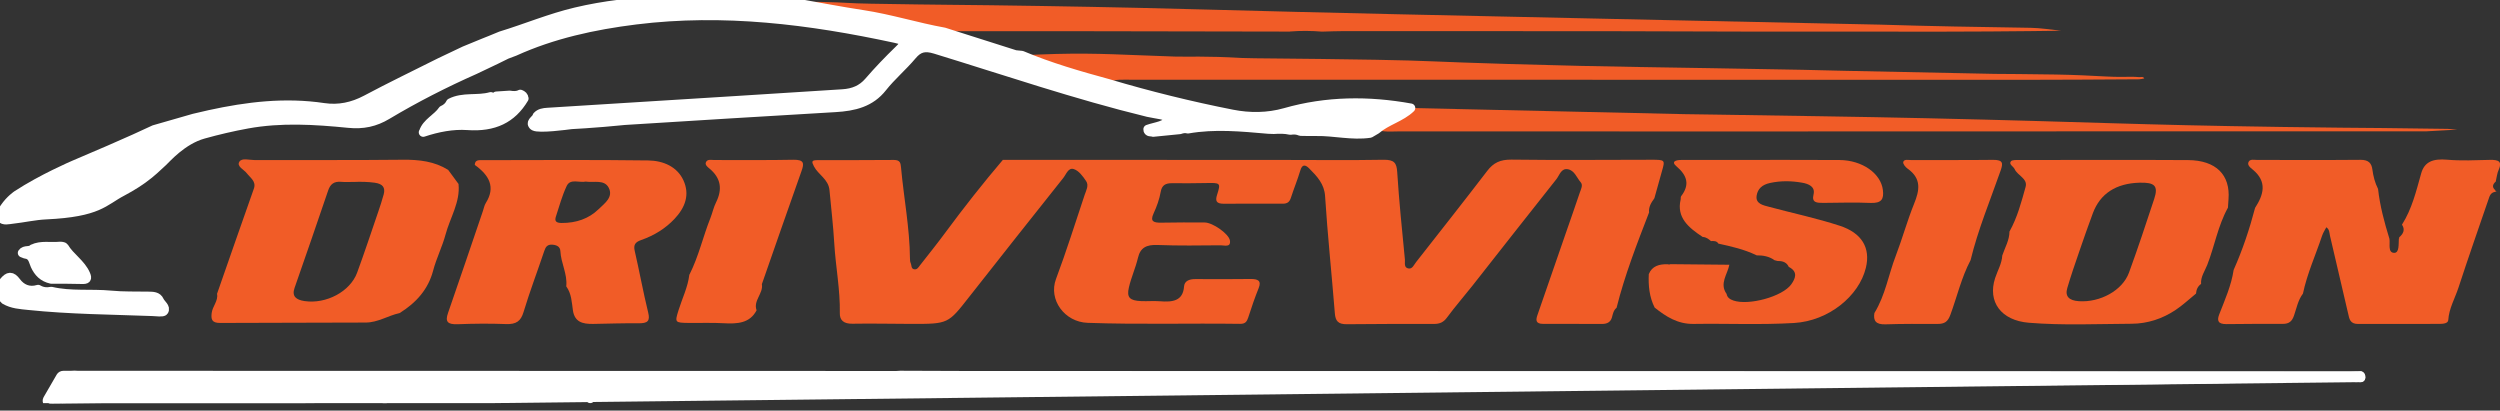 <?xml version="1.0" encoding="UTF-8"?> <svg xmlns="http://www.w3.org/2000/svg" width="274" height="45" viewBox="0 0 274 45" fill="none"><rect x="0" y="0" width="274" height="45" fill="#333333" stroke="none"/><g clip-path="url(#clip0_109_404)"><path d="M0.539 32.869C-0.186 32.225 -0.137 31.546 0.433 30.847C0.921 30.274 1.262 30.179 1.803 30.902C2.311 31.59 3.137 32.029 4.18 31.71C4.624 31.971 5.109 32.031 5.623 31.927C7.771 32.429 9.984 32.137 12.158 32.344C13.514 32.475 14.889 32.429 16.255 32.455C16.751 32.465 17.254 32.455 17.48 32.962C17.654 33.35 18.235 33.691 17.965 34.097C17.851 34.271 17.163 34.164 16.736 34.148C12.204 33.977 7.662 33.952 3.148 33.482C2.258 33.389 1.329 33.34 0.541 32.867L0.538 32.87L0.539 32.869Z" fill="white" stroke="white" stroke-width="0.985" stroke-linejoin="round"></path><path d="M57.44 10.793C56.115 13.014 54.152 13.971 51.231 13.764C49.644 13.651 47.948 13.979 46.388 14.503L46.414 14.483C46.743 13.423 47.931 12.952 48.518 12.07C48.911 11.896 49.203 11.636 49.373 11.274C50.748 10.557 52.353 10.999 53.787 10.586C54.007 10.691 54.216 10.695 54.398 10.523C54.883 10.491 55.371 10.461 55.855 10.427C56.258 10.489 56.654 10.516 57.028 10.323C57.26 10.412 57.422 10.552 57.434 10.789L57.439 10.791L57.44 10.793Z" fill="white" stroke="white" stroke-width="0.985" stroke-linejoin="round"></path><path d="M3.583 27.273C4.515 26.832 5.532 27.087 6.508 26.988C6.684 26.97 6.981 27.005 7.037 27.099C7.678 28.185 8.9 28.899 9.4 30.076C9.6 30.546 9.509 30.652 8.959 30.633C7.848 30.597 6.735 30.609 5.621 30.604C4.701 30.397 4.19 29.852 3.837 29.084C3.62 28.614 3.585 27.937 2.77 27.847C2.661 27.804 2.553 27.762 2.444 27.719C2.702 27.326 3.29 27.592 3.587 27.273H3.583Z" fill="white" stroke="white" stroke-width="0.985" stroke-linejoin="round"></path><path d="M258.738 41.389C253.401 41.265 248.072 41.427 242.738 41.53C240.756 41.569 238.767 41.589 236.785 41.607C221.216 41.757 205.644 41.896 190.075 42.051C175.975 42.194 161.873 42.362 147.774 42.51C131.194 42.681 114.611 42.843 98.03 43.016C97.642 43.021 97.251 43.057 96.863 43.081C93.275 43.108 89.687 43.127 86.099 43.156C80.148 43.204 74.197 43.25 68.246 43.313C67.523 43.321 66.782 43.22 66.081 43.467C65.57 43.295 65.068 43.178 64.691 43.689C64.573 43.455 64.35 43.416 64.092 43.419C59.267 43.475 54.441 43.534 49.616 43.59H49.005C47.153 43.535 45.302 43.511 43.451 43.653C43.037 43.523 42.631 43.515 42.238 43.708C40.161 43.474 38.077 43.664 36 43.669C32.702 43.677 29.402 43.758 26.105 43.809C25.608 43.702 25.114 43.714 24.621 43.827C23.845 43.835 23.067 43.842 22.291 43.854C21.791 43.748 21.295 43.759 20.798 43.866C20.514 43.868 20.228 43.872 19.943 43.876C18.953 43.787 17.959 43.753 16.976 43.92C16.4 43.84 15.82 43.823 15.248 43.944C12.477 43.801 9.712 43.886 6.943 44.024C6.911 44.068 6.87 44.107 6.852 44.157C6.847 44.176 6.887 44.21 6.908 44.236L6.852 44.196C6.667 44.036 6.446 43.979 6.194 44.026C6.117 43.933 6.041 43.838 5.964 43.746C6.39 42.87 7.233 42.177 7.381 41.18C7.646 41.163 7.909 41.146 8.174 41.131C8.515 41.151 8.853 41.187 9.194 41.187C38.678 41.187 68.161 41.183 97.648 41.178C97.989 41.178 98.329 41.146 98.671 41.127C105.374 41.149 112.078 41.183 118.78 41.185C165.031 41.207 211.28 41.228 257.531 41.241C257.919 41.241 258.31 41.203 258.698 41.183C258.766 41.239 258.779 41.308 258.739 41.383L258.741 41.389H258.738Z" fill="white" stroke="white" stroke-width="0.985" stroke-linejoin="round"></path><path d="M49.116 18.617C49.495 19.132 49.874 19.649 50.254 20.163C50.462 22.142 49.328 23.856 48.835 25.694C48.476 27.037 47.824 28.317 47.471 29.661C46.942 31.673 45.657 33.158 43.797 34.314C42.534 34.588 41.426 35.346 40.086 35.351C34.766 35.38 29.451 35.363 24.132 35.395C23.182 35.4 23.129 34.971 23.198 34.321C23.277 33.583 23.938 32.98 23.788 32.201C25.131 28.357 26.465 24.51 27.826 20.671C28.105 19.882 27.441 19.499 27.044 18.983C26.73 18.573 25.912 18.245 26.233 17.726C26.509 17.28 27.306 17.541 27.87 17.541C33.295 17.529 38.719 17.565 44.144 17.507C45.942 17.487 47.615 17.685 49.113 18.616H49.116V18.617ZM38.743 19.938C38.305 19.938 37.861 19.972 37.426 19.93C36.594 19.85 36.197 20.193 35.965 20.88C34.758 24.447 33.52 28.008 32.28 31.566C31.963 32.48 32.456 32.864 33.385 32.999C35.753 33.346 38.38 31.955 39.142 29.883C39.944 27.696 40.676 25.489 41.428 23.29C41.654 22.629 41.877 21.963 42.057 21.291C42.245 20.576 41.974 20.152 41.075 20.027C40.29 19.918 39.523 19.911 38.742 19.942V19.938H38.743Z" fill="#F15C27"></path><path d="M52.036 18.072C52.045 17.464 52.568 17.553 52.983 17.553C59.003 17.546 65.025 17.502 71.044 17.584C72.713 17.606 74.229 18.283 74.908 19.773C75.616 21.328 75.108 22.739 73.921 23.996C72.925 25.047 71.697 25.811 70.271 26.308C69.586 26.544 69.419 26.87 69.566 27.502C70.085 29.754 70.494 32.023 71.044 34.269C71.267 35.181 70.984 35.441 69.992 35.432C68.331 35.413 66.668 35.474 65.008 35.502C63.835 35.522 62.98 35.288 62.792 34.018C62.662 33.136 62.645 32.185 62.06 31.385C62.213 30.054 61.478 28.836 61.419 27.53C61.396 27.048 61.04 26.855 60.55 26.817C60.004 26.773 59.807 27.047 59.66 27.483C58.91 29.726 58.06 31.945 57.379 34.209C57.082 35.189 56.591 35.562 55.451 35.518C53.694 35.448 51.925 35.466 50.168 35.535C49.054 35.576 48.772 35.26 49.098 34.319C50.398 30.591 51.655 26.852 52.931 23.116C53.031 22.825 53.08 22.511 53.245 22.248C54.344 20.509 53.612 19.203 52.043 18.081L52.037 18.074L52.036 18.072ZM64.205 19.902C63.503 20.055 62.507 19.536 62.109 20.382C61.604 21.452 61.301 22.599 60.931 23.72C60.778 24.183 60.882 24.434 61.549 24.439C63.156 24.446 64.526 23.973 65.598 22.934C66.268 22.283 67.243 21.61 66.718 20.582C66.235 19.643 65.096 20.037 64.205 19.904V19.902Z" fill="#F15C27"></path><path d="M75.575 30.073C76.578 28.09 77.045 25.949 77.856 23.911C78.082 23.34 78.205 22.727 78.482 22.175C79.181 20.766 79.046 19.524 77.724 18.445C77.518 18.278 77.251 18.055 77.371 17.779C77.533 17.413 77.959 17.539 78.27 17.539C81.159 17.527 84.048 17.571 86.933 17.51C88.167 17.484 88.138 17.926 87.847 18.745C86.378 22.873 84.947 27.006 83.502 31.142C83.681 32.155 82.529 32.958 82.922 34.005C82.191 35.428 80.819 35.512 79.308 35.426C78.04 35.352 76.769 35.412 75.499 35.394C73.956 35.37 73.945 35.36 74.371 33.989C74.771 32.7 75.391 31.463 75.549 30.118L75.575 30.067V30.072V30.073Z" fill="#F15C27"></path><path d="M177.182 33.729C176.829 34.014 176.773 34.417 176.667 34.79C176.52 35.306 176.139 35.503 175.6 35.503C173.446 35.509 171.292 35.487 169.141 35.497C168.254 35.503 168.335 35.022 168.503 34.534C169.541 31.507 170.596 28.485 171.644 25.461C172.147 24.016 172.656 22.567 173.144 21.115C173.267 20.744 173.523 20.303 173.247 19.982C172.809 19.475 172.571 18.685 171.846 18.55C171.105 18.41 170.922 19.202 170.588 19.628C167.497 23.518 164.44 27.428 161.367 31.328C160.447 32.495 159.46 33.621 158.584 34.813C158.21 35.317 157.799 35.508 157.153 35.503C153.97 35.499 150.791 35.501 147.609 35.535C146.648 35.545 146.366 35.161 146.301 34.356C145.96 30.065 145.502 25.777 145.228 21.481C145.142 20.162 144.352 19.328 143.488 18.46C143.06 18.028 142.718 17.992 142.516 18.677C142.216 19.683 141.81 20.662 141.487 21.664C141.348 22.093 141.134 22.33 140.588 22.324C138.437 22.312 136.286 22.32 134.134 22.33C133.317 22.332 133.173 22.038 133.39 21.355C133.813 20.03 133.766 20.028 132.156 20.062C130.933 20.089 129.708 20.091 128.485 20.079C127.735 20.071 127.345 20.293 127.215 21.017C127.071 21.825 126.789 22.631 126.434 23.388C126.007 24.305 126.472 24.422 127.333 24.404C128.899 24.372 130.465 24.375 132.031 24.384C132.918 24.388 134.7 25.64 134.802 26.369C134.911 27.148 134.186 26.88 133.786 26.885C131.485 26.904 129.184 26.941 126.886 26.851C125.643 26.801 124.984 27.142 124.723 28.248C124.464 29.351 123.976 30.411 123.724 31.514C123.471 32.61 123.824 32.947 125.07 33.002C125.755 33.033 126.445 32.963 127.124 33.018C128.532 33.131 129.654 32.984 129.772 31.399C129.816 30.801 130.33 30.579 131.036 30.587C133.043 30.613 135.05 30.589 137.056 30.577C137.847 30.57 138.285 30.746 137.95 31.575C137.521 32.636 137.156 33.719 136.804 34.804C136.665 35.224 136.498 35.501 135.931 35.493C130.353 35.414 124.779 35.58 119.199 35.382C116.674 35.293 114.888 32.844 115.737 30.58C116.88 27.535 117.847 24.436 118.878 21.36C119.045 20.863 119.362 20.323 119.039 19.848C118.695 19.337 118.255 18.719 117.693 18.533C117.091 18.331 116.859 19.097 116.541 19.496C113.091 23.845 109.629 28.189 106.209 32.556C103.914 35.484 103.94 35.507 99.885 35.499C97.73 35.494 95.579 35.441 93.429 35.48C92.461 35.499 92.029 35.084 92.045 34.337C92.094 31.764 91.587 29.231 91.436 26.675C91.322 24.724 91.092 22.786 90.911 20.844C90.799 19.634 89.676 19.148 89.206 18.231C88.932 17.696 88.944 17.553 89.603 17.551C92.392 17.551 95.184 17.551 97.972 17.531C98.671 17.527 98.71 17.895 98.754 18.375C99.059 21.701 99.705 24.998 99.732 28.345C99.732 28.516 99.746 28.702 99.82 28.856C99.925 29.08 99.837 29.433 100.175 29.51C100.522 29.587 100.671 29.281 100.833 29.076C101.776 27.875 102.734 26.681 103.637 25.455C105.635 22.75 107.722 20.099 109.917 17.518C120.149 17.522 130.378 17.526 140.611 17.53C144.282 17.53 147.955 17.576 151.623 17.511C152.81 17.491 153.068 17.856 153.133 18.846C153.338 22.054 153.668 25.256 153.979 28.459C154.012 28.802 153.823 29.359 154.411 29.431C154.799 29.477 154.981 29.009 155.199 28.732C157.811 25.401 160.438 22.076 163.01 18.718C163.681 17.845 164.418 17.48 165.658 17.495C170.748 17.563 175.841 17.514 180.931 17.509C182.518 17.509 182.511 17.507 182.135 18.809C181.859 19.772 181.598 20.739 181.327 21.703L181.306 21.752C180.962 22.216 180.674 22.699 180.739 23.285L180.73 23.305C179.405 26.737 178.069 30.168 177.18 33.716V33.728L177.182 33.729Z" fill="#F15C27"></path><path d="M273.499 20.843C273.47 21 273.578 21.017 273.71 21.012L273.681 21.019C272.961 20.987 272.859 21.502 272.712 21.93C271.613 25.121 270.502 28.307 269.453 31.512C269.065 32.694 268.409 33.806 268.33 35.076C268.305 35.455 267.76 35.496 267.387 35.498C264.407 35.513 261.428 35.498 258.451 35.506C257.554 35.511 257.486 34.937 257.358 34.375C256.694 31.534 256.032 28.691 255.368 25.85C255.291 25.514 255.323 25.147 254.966 24.909C254.808 25.215 254.609 25.512 254.502 25.832C253.797 27.948 252.858 30 252.403 32.179C251.846 32.917 251.705 33.791 251.414 34.613C251.208 35.192 250.903 35.5 250.192 35.497C248.139 35.49 246.081 35.497 244.026 35.522C243.09 35.531 242.959 35.144 243.23 34.449C243.85 32.854 244.556 31.277 244.806 29.587C245.792 27.373 246.548 25.098 247.157 22.783C248.093 21.334 248.515 19.913 246.897 18.583C246.62 18.356 246.243 18.074 246.468 17.704C246.642 17.415 247.09 17.531 247.413 17.531C251.177 17.523 254.944 17.553 258.708 17.517C259.619 17.509 259.926 17.908 260.014 18.585C260.109 19.32 260.295 20.03 260.634 20.707C260.84 22.571 261.331 24.385 261.885 26.184C261.967 26.748 261.69 27.694 262.396 27.713C262.982 27.729 262.873 26.743 262.914 26.164C262.967 26.121 262.976 26.073 262.942 26.019C263.412 25.619 263.623 25.173 263.257 24.622C264.352 22.891 264.807 20.975 265.34 19.081C265.696 17.688 266.698 17.374 268.206 17.504C269.75 17.637 271.328 17.56 272.884 17.523C273.836 17.499 274.276 17.689 273.854 18.613C273.675 19.005 273.641 19.453 273.537 19.873L273.545 19.892C273.2 20.196 273.084 20.509 273.493 20.851L273.495 20.847L273.499 20.843Z" fill="#F15C27"></path><path d="M241.24 31.118C240.859 31.385 240.718 31.756 240.686 32.167L240.661 32.196C239.909 32.806 239.205 33.474 238.391 34.009C236.988 34.928 235.383 35.475 233.63 35.483C229.87 35.502 226.104 35.681 222.351 35.372C219.315 35.122 217.826 33.072 218.66 30.493C218.93 29.663 219.405 28.884 219.45 28C219.745 27.131 220.236 26.314 220.238 25.378C221.108 23.827 221.539 22.146 222.007 20.482C222.261 19.57 221.108 19.232 220.806 18.538C220.674 18.234 220.12 18.01 220.404 17.672C220.54 17.505 221.036 17.538 221.369 17.538C227.516 17.532 233.661 17.51 239.808 17.546C242.87 17.565 244.463 19.165 244.243 21.849C244.22 22.152 244.202 22.453 244.183 22.756L244.177 22.77C243.08 24.755 242.725 26.954 241.918 29.024C241.654 29.702 241.173 30.345 241.239 31.118H241.24ZM234.502 20.023C231.921 20.092 230.179 21.217 229.377 23.368C228.857 24.765 228.366 26.173 227.882 27.582C227.426 28.904 226.966 30.233 226.573 31.572C226.303 32.488 226.775 32.939 227.845 33.011C230.166 33.165 232.618 31.849 233.338 29.879C234.317 27.202 235.212 24.498 236.102 21.797C236.57 20.377 236.172 19.979 234.498 20.022H234.501L234.502 20.023Z" fill="#F15C27"></path><path d="M181.348 33.707C180.763 32.538 180.649 31.304 180.707 30.046C181.064 29.158 181.847 28.929 182.806 28.963L182.935 28.997L183.058 28.953C185.218 28.973 187.378 28.996 189.537 29.016C189.335 30.068 188.43 31.07 189.226 32.2L189.235 32.205C189.297 32.595 189.581 32.798 189.969 32.933C191.63 33.517 195.368 32.516 196.329 31.154C196.764 30.538 197.089 29.805 196.09 29.272H196.06C195.846 28.775 195.411 28.59 194.838 28.608C194.724 28.58 194.606 28.552 194.491 28.521C193.918 28.107 193.248 27.979 192.528 27.986C191.215 27.344 189.777 27.011 188.335 26.7C188.156 26.389 187.833 26.409 187.515 26.421C187.266 26.195 187.001 25.991 186.618 25.971C185.066 24.957 183.735 23.838 184.197 21.882C184.227 21.755 184.183 21.593 184.256 21.498C185.211 20.259 184.936 19.239 183.733 18.221C183.119 17.7 183.689 17.529 184.277 17.531C186.04 17.533 187.803 17.529 189.564 17.529C193.578 17.529 197.595 17.512 201.61 17.538C204.122 17.557 206.149 19.019 206.366 20.832C206.482 21.802 206.243 22.301 204.976 22.24C203.27 22.16 201.55 22.228 199.838 22.236C199.148 22.238 198.536 22.229 198.762 21.324C198.976 20.461 198.242 20.149 197.501 20.021C196.346 19.819 195.186 19.797 194.011 20.05C193.117 20.242 192.641 20.701 192.527 21.446C192.386 22.352 193.271 22.5 193.929 22.678C196.5 23.37 199.119 23.918 201.646 24.745C204.045 25.531 205.035 27.156 204.497 29.359C203.745 32.451 200.419 35.176 196.622 35.401C192.951 35.617 189.285 35.445 185.614 35.502C183.874 35.528 182.584 34.694 181.367 33.724L181.353 33.705L181.349 33.709L181.348 33.707Z" fill="#F15C27"></path><path d="M215.975 28.512C214.963 30.436 214.495 32.522 213.753 34.525C213.483 35.253 213.134 35.506 212.35 35.504C210.451 35.498 208.554 35.484 206.657 35.547C205.575 35.583 205.296 35.139 205.434 34.303L205.45 34.284C206.645 32.321 206.979 30.106 207.779 28.028C208.503 26.144 209.028 24.198 209.787 22.327C210.377 20.873 210.632 19.583 209.067 18.48C208.826 18.311 208.537 17.947 208.597 17.749C208.694 17.416 209.174 17.547 209.487 17.545C212.463 17.531 215.443 17.557 218.419 17.521C219.543 17.509 219.554 17.878 219.266 18.702C218.126 21.96 216.788 25.166 215.977 28.511H215.975V28.512Z" fill="#F15C27"></path><path d="M141.365 3.462C133.287 3.445 125.208 3.428 117.132 3.418C113.119 3.411 109.104 3.411 105.086 3.42C104.551 3.42 104.014 3.482 103.48 3.517C100.476 2.976 97.579 2.053 94.549 1.594C92.166 1.233 89.803 0.772 87.431 0.359C88.298 0.207 89.164 0.19 90.031 0.212C91.327 0.246 92.242 0.272 92.911 0.318C93.934 0.393 96.114 0.422 100.475 0.484C102.194 0.506 103.475 0.52 103.834 0.523C109.91 0.578 117.983 0.708 124.598 0.856C127.816 0.928 130.085 0.991 131.819 1.037C145.072 1.399 158.823 1.693 182.681 2.204C198.144 2.537 205.875 2.693 206 2.699C211.519 2.87 217.041 2.967 222.561 3.048C223.677 3.065 224.788 3.258 225.9 3.367C224.112 3.393 221.384 3.428 218.045 3.449C213.902 3.48 211.064 3.471 206.886 3.466C198.033 3.458 197.863 3.474 193.079 3.466C186.642 3.462 181.93 3.422 175.941 3.418C166.37 3.406 156.798 3.41 147.227 3.411C146.448 3.411 145.667 3.447 144.888 3.467C143.716 3.368 142.541 3.36 141.368 3.455L141.365 3.462Z" fill="#F15C27"></path><path d="M218.649 8.098C219.289 8.113 220.067 8.105 221.272 8.117C224.623 8.151 226.297 8.17 228.314 8.259C230.079 8.338 231.517 8.442 232.542 8.428C233.174 8.421 233.809 8.394 234.439 8.452C234.635 8.471 234.891 8.347 235.014 8.597C234.825 8.629 234.639 8.686 234.45 8.691C230.091 8.717 225.736 8.749 221.379 8.749C188.627 8.749 155.876 8.745 123.125 8.735C122.526 8.735 121.95 8.728 121.511 9.171C118.275 8.286 115.057 7.365 111.995 6.067C112.833 6.017 114.137 5.952 115.733 5.913C120.453 5.795 123.286 6.022 128.769 6.2C130.118 6.244 132.123 6.121 136.104 6.354C137.076 6.412 141.637 6.397 150.759 6.55C156.807 6.653 156.948 6.77 165.437 7.018C177.562 7.373 181.212 7.339 197.544 7.65C199.058 7.679 200.574 7.729 202.088 7.759C207.606 7.874 213.128 7.987 218.647 8.098H218.649Z" fill="#F15C27"></path><path d="M150.853 14.198C151.97 13.235 153.56 12.869 154.623 11.837C164.647 12.066 174.67 12.29 184.694 12.513C185.77 12.537 186.848 12.542 187.924 12.559C195.653 12.689 203.381 12.781 211.11 12.957C230.099 13.386 233.243 13.671 250.277 13.917C254.984 13.984 258.814 14.018 261.191 14.034C263.554 14.065 265.913 14.097 268.276 14.126C268.626 14.152 268.974 14.178 269.322 14.205C268.204 14.268 267.084 14.328 265.964 14.391H250.698C231.018 14.395 211.333 14.4 191.654 14.407C178.877 14.407 166.096 14.409 153.319 14.402C152.496 14.402 151.653 14.508 150.856 14.196L150.853 14.2V14.198Z" fill="#F15C27"></path><path d="M53.106 4.653C53.354 4.554 53.597 4.457 53.844 4.358L54.89 3.927C57.644 3.087 60.28 1.973 63.11 1.303C69.429 -0.193 75.859 -0.076 82.3 0.102C83.226 0.128 84.149 0.205 85.074 0.257L85.097 0.249C85.877 0.285 86.655 0.322 87.431 0.358C89.802 0.773 92.168 1.233 94.548 1.593C97.579 2.054 100.476 2.975 103.479 3.515C106.053 4.333 108.627 5.151 111.203 5.969L111.262 5.991C111.506 6.015 111.75 6.041 111.994 6.065C115.056 7.36 118.274 8.284 121.51 9.167C125.959 10.488 130.478 11.605 135.054 12.507C136.952 12.881 138.932 12.876 140.855 12.329C145.389 11.034 149.988 10.998 154.622 11.837C153.558 12.866 151.969 13.232 150.852 14.2C150.62 14.335 150.388 14.474 150.155 14.61C148.178 14.904 146.231 14.378 144.266 14.416C143.69 14.426 143.114 14.408 142.538 14.4C142.183 14.242 141.81 14.216 141.422 14.282C140.823 14.145 140.214 14.149 139.603 14.193C139.406 14.185 139.209 14.177 139.013 14.171C136.074 13.915 133.138 13.624 130.197 14.139C129.891 14.06 129.6 14.105 129.312 14.21C128.336 14.306 127.358 14.403 126.382 14.501C126.173 14.414 125.797 14.549 125.806 14.165C126.64 13.861 127.931 13.774 128.06 13.035C128.134 12.61 126.62 12.518 125.818 12.323C117.907 10.395 110.259 7.78 102.514 5.407C101.34 5.045 100.681 5.229 99.967 6.08C98.947 7.295 97.686 8.354 96.71 9.593C95.418 11.238 93.627 11.679 91.532 11.798C83.833 12.237 76.137 12.731 68.441 13.206C68.25 13.216 67.368 13.317 66.146 13.418C64.63 13.543 63.398 13.62 62.617 13.66C62.15 13.723 59.102 14.133 58.541 13.836C58.427 13.775 58.38 13.686 58.38 13.686C58.145 13.339 58.785 13.083 58.862 12.717C59.165 12.388 59.57 12.331 60.026 12.303C66.9 11.881 73.773 11.451 80.647 11.017C84.547 10.773 88.446 10.515 92.346 10.276C93.529 10.203 94.468 9.811 95.216 8.942C96.256 7.736 97.371 6.578 98.525 5.459C99.257 4.752 99.374 4.479 98.119 4.209C88.754 2.188 79.321 0.996 69.676 2.192C65.069 2.766 60.585 3.747 56.405 5.641C56.111 5.752 55.817 5.865 55.523 5.974C55.253 6.107 54.983 6.241 54.712 6.374C54.603 6.429 54.495 6.485 54.384 6.536C53.604 6.907 52.823 7.279 52.045 7.65C48.724 9.121 45.51 10.762 42.432 12.602C41.101 13.399 39.802 13.68 38.195 13.52C34.505 13.154 30.799 12.922 27.102 13.597C25.475 13.894 23.879 14.268 22.295 14.71C19.962 15.358 18.234 17.397 17.855 17.736C17.179 18.346 16.696 18.865 15.665 19.61C15.451 19.764 14.589 20.378 13.388 21.007C11.366 22.061 10.855 23.284 5.033 23.554C3.799 23.612 2.582 23.897 1.351 24.032C0.94 24.076 0.378 24.24 0.12 23.89C-0.08 23.622 0.243 23.135 0.499 22.761C1.114 21.861 1.854 21.374 1.854 21.374C4.599 19.575 8.066 18.091 8.066 18.091C11.537 16.605 12.786 16.08 14.743 15.195C15.654 14.781 16.401 14.438 16.897 14.204C18.346 13.786 19.798 13.372 21.246 12.954C21.822 12.821 22.398 12.687 22.974 12.554C27.097 11.654 31.24 11.151 35.49 11.787C37.125 12.029 38.656 11.7 40.119 10.924C42.784 9.504 45.517 8.189 48.223 6.831C49.119 6.405 50.013 5.982 50.909 5.555C51.641 5.256 52.373 4.953 53.104 4.653H53.113H53.106Z" fill="white" stroke="white" stroke-width="0.985" stroke-linejoin="round"></path><path d="M6.64 41.302L5.206 43.777C5.085 43.987 5.258 44.237 5.523 44.235L258.738 41.389L258.697 41.187L6.952 41.132C6.819 41.132 6.699 41.197 6.638 41.302L6.641 41.299L6.64 41.302Z" fill="white" stroke="white" stroke-width="0.985" stroke-linejoin="round"></path></g><defs><clipPath id="clip0_109_404"><rect width="274" height="44.183" fill="white"></rect></clipPath></defs></svg> 